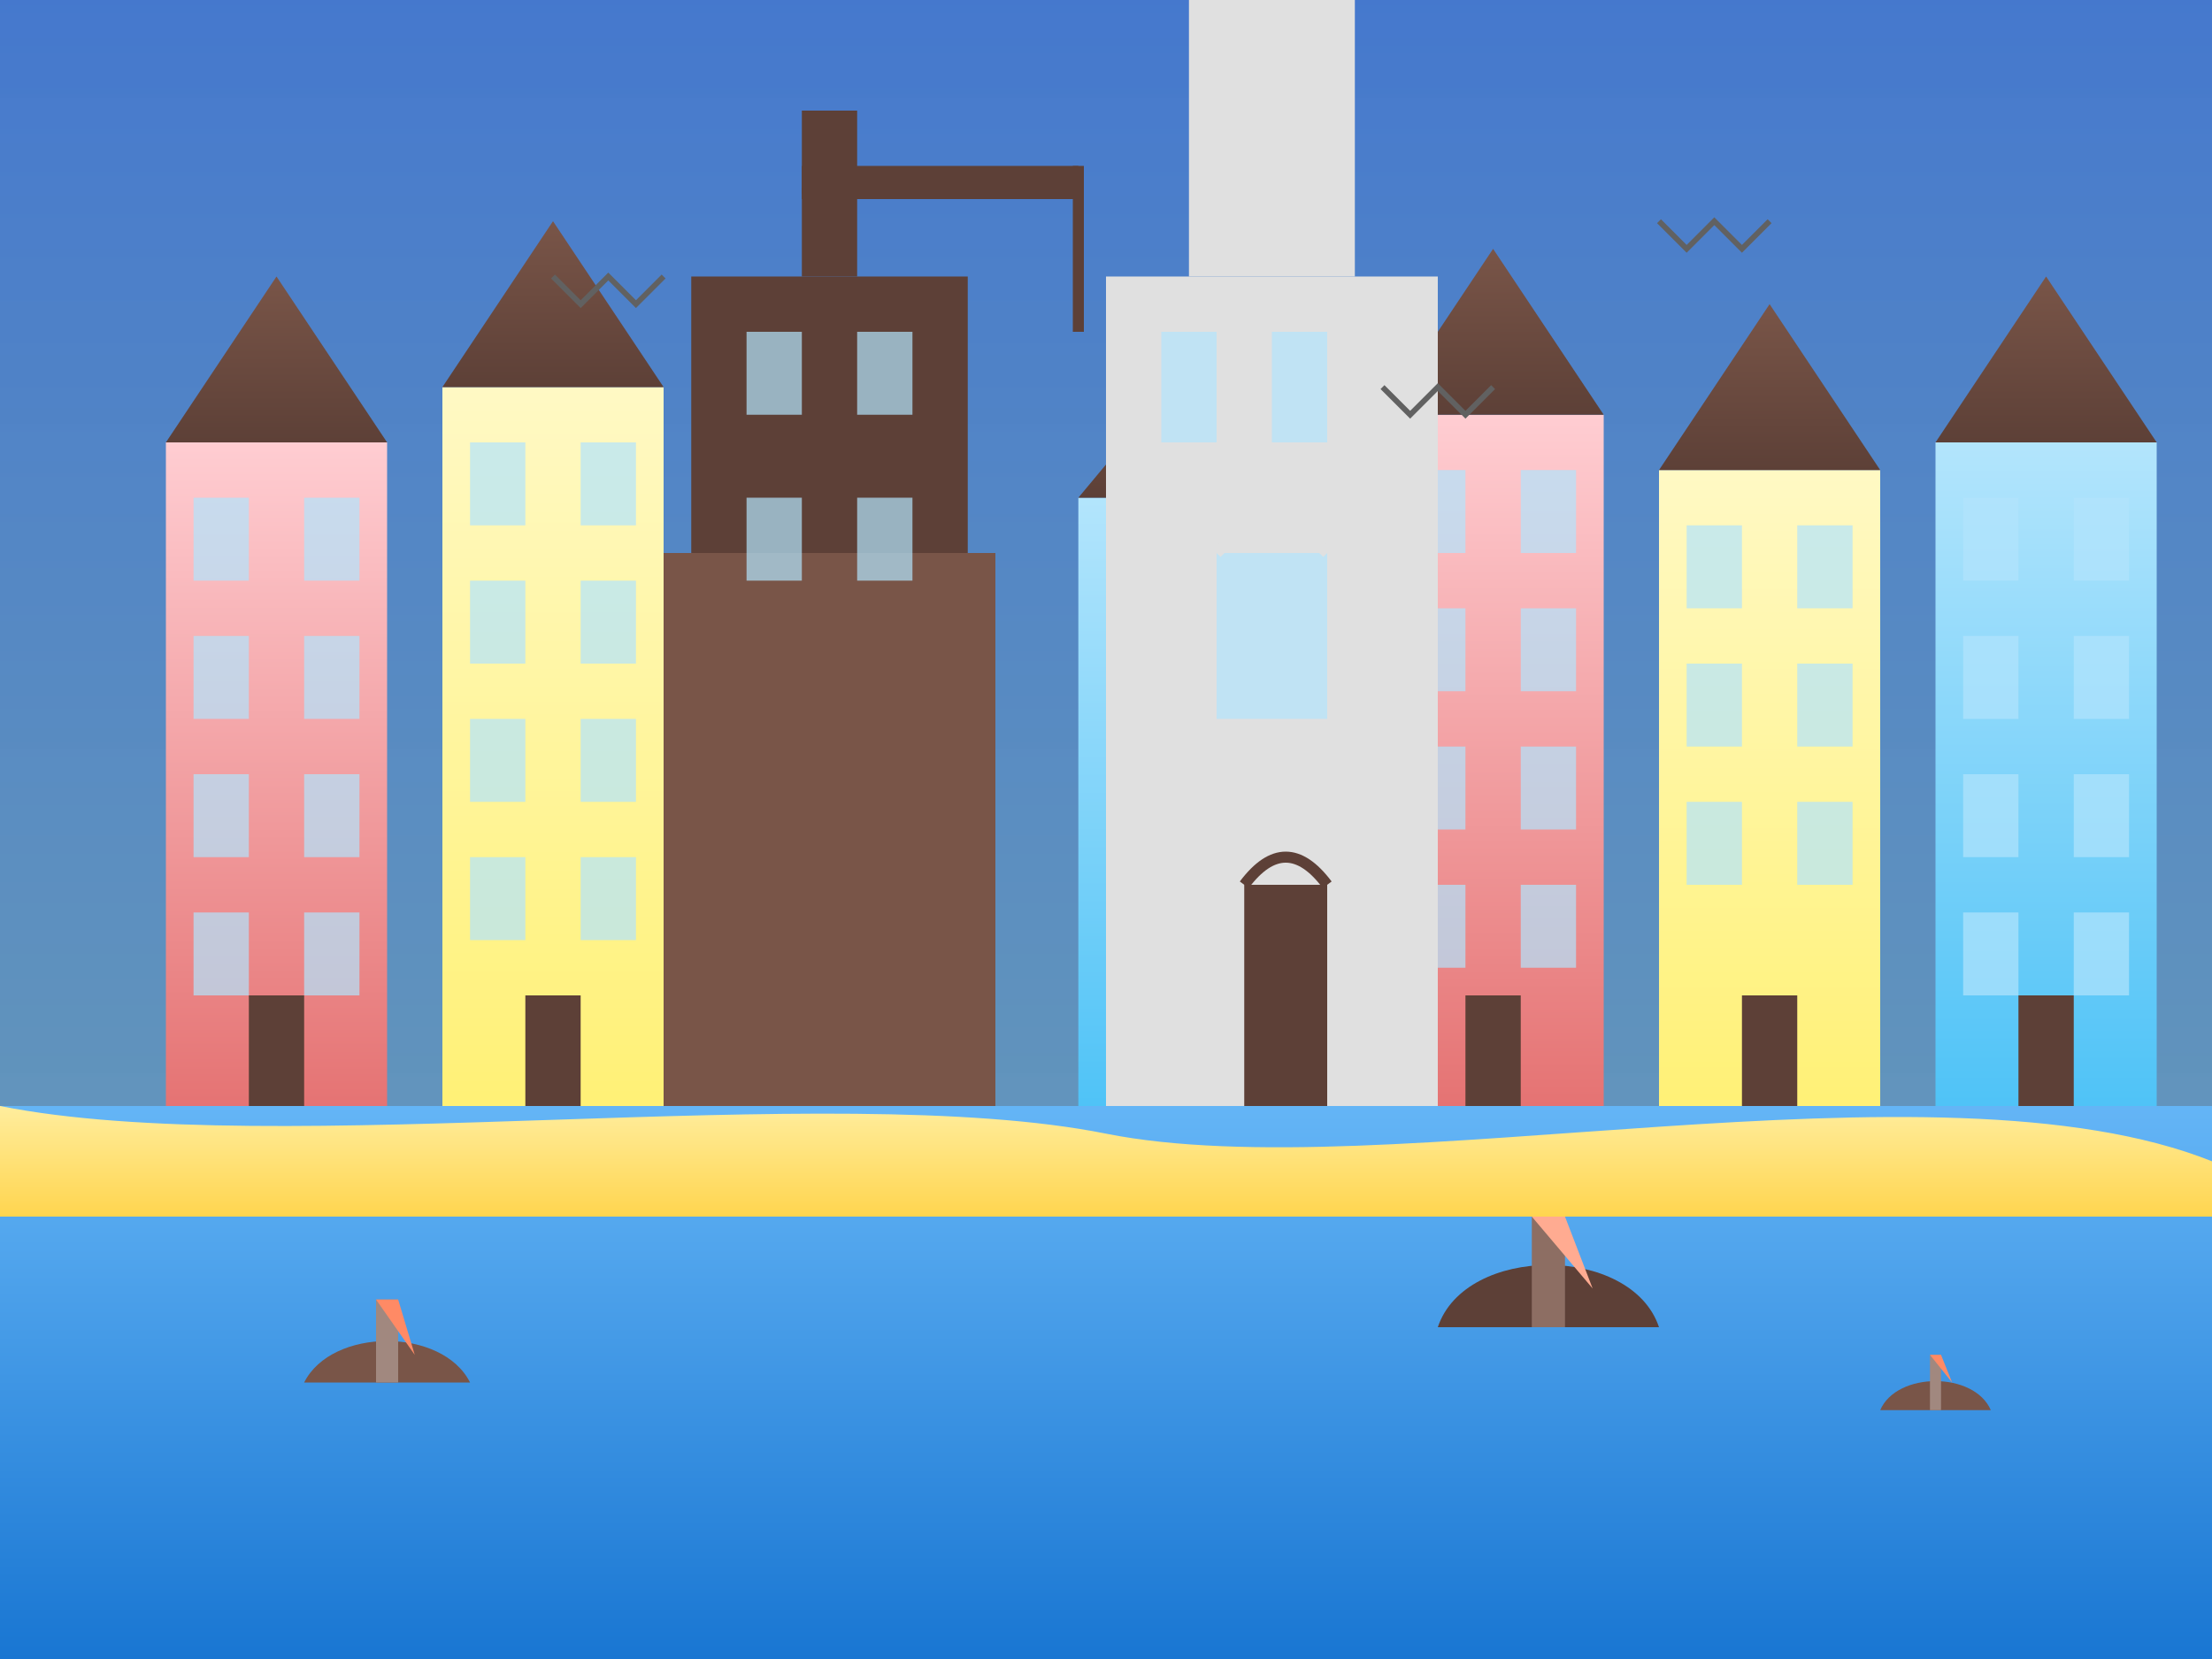<svg xmlns="http://www.w3.org/2000/svg" width="400" height="300" viewBox="0 0 400 300">
  <rect x="0" y="0" width="400" height="300" fill="#333333" stroke="none"/>
  <defs>
    <linearGradient id="skyGradient" x1="0%" y1="0%" x2="0%" y2="100%">
      <stop offset="0%" stop-color="#4a8af4" stop-opacity="0.8" />
      <stop offset="100%" stop-color="#87ceeb" stop-opacity="0.7" />
    </linearGradient>
    <linearGradient id="buildingGradient1" x1="0%" y1="0%" x2="0%" y2="100%">
      <stop offset="0%" stop-color="#ffcdd2" />
      <stop offset="100%" stop-color="#e57373" />
    </linearGradient>
    <linearGradient id="buildingGradient2" x1="0%" y1="0%" x2="0%" y2="100%">
      <stop offset="0%" stop-color="#fff9c4" />
      <stop offset="100%" stop-color="#fff176" />
    </linearGradient>
    <linearGradient id="buildingGradient3" x1="0%" y1="0%" x2="0%" y2="100%">
      <stop offset="0%" stop-color="#b3e5fc" />
      <stop offset="100%" stop-color="#4fc3f7" />
    </linearGradient>
    <linearGradient id="roofGradient" x1="0%" y1="0%" x2="0%" y2="100%">
      <stop offset="0%" stop-color="#795548" />
      <stop offset="100%" stop-color="#5d4037" />
    </linearGradient>
    <linearGradient id="waterGradient" x1="0%" y1="0%" x2="0%" y2="100%">
      <stop offset="0%" stop-color="#64b5f6" />
      <stop offset="100%" stop-color="#1976d2" />
    </linearGradient>
    <linearGradient id="sandGradient" x1="0%" y1="0%" x2="0%" y2="100%">
      <stop offset="0%" stop-color="#fff9c4" />
      <stop offset="100%" stop-color="#ffd54f" />
    </linearGradient>
  </defs>
  
  <!-- Sky Background -->
  <rect width="400" height="300" fill="url(#skyGradient)" />
  
  <!-- Water (Bay) -->
  <rect x="0" y="200" width="400" height="100" fill="url(#waterGradient)" />
  
  <!-- Beach/Shore -->
  <path d="M0,200 C50,210 150,195 200,205 C250,215 350,190 400,210 L400,220 L0,220 Z" fill="url(#sandGradient)" />
  
  <!-- Crane (Zuraw) -->
  <g transform="translate(150, 200)">
    <!-- Base -->
    <rect x="-30" y="-100" width="60" height="100" fill="#795548" />
    
    <!-- Crane Structure -->
    <rect x="-25" y="-150" width="50" height="50" fill="#5d4037" />
    <rect x="-5" y="-180" width="10" height="30" fill="#5d4037" />
    
    <!-- Crane Arm -->
    <rect x="-5" y="-170" width="50" height="5" fill="#5d4037" />
    <line x1="45" y1="-170" x2="45" y2="-140" stroke="#5d4037" stroke-width="2" />
    <line x1="-5" y1="-165" x2="45" y2="-165" stroke="#5d4037" stroke-width="2" />
    
    <!-- Windows -->
    <rect x="-15" y="-140" width="10" height="15" fill="#b3e5fc" opacity="0.7" />
    <rect x="5" y="-140" width="10" height="15" fill="#b3e5fc" opacity="0.7" />
    <rect x="-15" y="-110" width="10" height="15" fill="#b3e5fc" opacity="0.7" />
    <rect x="5" y="-110" width="10" height="15" fill="#b3e5fc" opacity="0.7" />
  </g>
  
  <!-- Colorful Waterfront Buildings -->
  <g transform="translate(50, 200)">
    <!-- Building 1 -->
    <rect x="-20" y="-120" width="40" height="120" fill="url(#buildingGradient1)" />
    <polygon points="-20,-120 0,-150 20,-120" fill="url(#roofGradient)" />
    
    <!-- Windows -->
    <rect x="-15" y="-110" width="10" height="15" fill="#b3e5fc" opacity="0.7" />
    <rect x="5" y="-110" width="10" height="15" fill="#b3e5fc" opacity="0.7" />
    <rect x="-15" y="-85" width="10" height="15" fill="#b3e5fc" opacity="0.7" />
    <rect x="5" y="-85" width="10" height="15" fill="#b3e5fc" opacity="0.7" />
    <rect x="-15" y="-60" width="10" height="15" fill="#b3e5fc" opacity="0.7" />
    <rect x="5" y="-60" width="10" height="15" fill="#b3e5fc" opacity="0.7" />
    <rect x="-15" y="-35" width="10" height="15" fill="#b3e5fc" opacity="0.7" />
    <rect x="5" y="-35" width="10" height="15" fill="#b3e5fc" opacity="0.7" />
    
    <!-- Door -->
    <rect x="-5" y="-20" width="10" height="20" fill="#5d4037" />
  </g>
  
  <g transform="translate(100, 200)">
    <!-- Building 2 -->
    <rect x="-20" y="-130" width="40" height="130" fill="url(#buildingGradient2)" />
    <polygon points="-20,-130 0,-160 20,-130" fill="url(#roofGradient)" />
    
    <!-- Windows -->
    <rect x="-15" y="-120" width="10" height="15" fill="#b3e5fc" opacity="0.7" />
    <rect x="5" y="-120" width="10" height="15" fill="#b3e5fc" opacity="0.7" />
    <rect x="-15" y="-95" width="10" height="15" fill="#b3e5fc" opacity="0.7" />
    <rect x="5" y="-95" width="10" height="15" fill="#b3e5fc" opacity="0.7" />
    <rect x="-15" y="-70" width="10" height="15" fill="#b3e5fc" opacity="0.7" />
    <rect x="5" y="-70" width="10" height="15" fill="#b3e5fc" opacity="0.7" />
    <rect x="-15" y="-45" width="10" height="15" fill="#b3e5fc" opacity="0.7" />
    <rect x="5" y="-45" width="10" height="15" fill="#b3e5fc" opacity="0.7" />
    
    <!-- Door -->
    <rect x="-5" y="-20" width="10" height="20" fill="#5d4037" />
  </g>
  
  <g transform="translate(220, 200)">
    <!-- Building 3 -->
    <rect x="-25" y="-110" width="50" height="110" fill="url(#buildingGradient3)" />
    <polygon points="-25,-110 0,-140 25,-110" fill="url(#roofGradient)" />
    
    <!-- Windows -->
    <rect x="-20" y="-100" width="12" height="15" fill="#b3e5fc" opacity="0.7" />
    <rect x="8" y="-100" width="12" height="15" fill="#b3e5fc" opacity="0.7" />
    <rect x="-20" y="-75" width="12" height="15" fill="#b3e5fc" opacity="0.7" />
    <rect x="8" y="-75" width="12" height="15" fill="#b3e5fc" opacity="0.7" />
    <rect x="-20" y="-50" width="12" height="15" fill="#b3e5fc" opacity="0.7" />
    <rect x="8" y="-50" width="12" height="15" fill="#b3e5fc" opacity="0.7" />
    
    <!-- Door -->
    <rect x="-6" y="-20" width="12" height="20" fill="#5d4037" />
  </g>
  
  <g transform="translate(270, 200)">
    <!-- Building 4 -->
    <rect x="-20" y="-125" width="40" height="125" fill="url(#buildingGradient1)" />
    <polygon points="-20,-125 0,-155 20,-125" fill="url(#roofGradient)" />
    
    <!-- Windows -->
    <rect x="-15" y="-115" width="10" height="15" fill="#b3e5fc" opacity="0.7" />
    <rect x="5" y="-115" width="10" height="15" fill="#b3e5fc" opacity="0.7" />
    <rect x="-15" y="-90" width="10" height="15" fill="#b3e5fc" opacity="0.7" />
    <rect x="5" y="-90" width="10" height="15" fill="#b3e5fc" opacity="0.7" />
    <rect x="-15" y="-65" width="10" height="15" fill="#b3e5fc" opacity="0.7" />
    <rect x="5" y="-65" width="10" height="15" fill="#b3e5fc" opacity="0.7" />
    <rect x="-15" y="-40" width="10" height="15" fill="#b3e5fc" opacity="0.7" />
    <rect x="5" y="-40" width="10" height="15" fill="#b3e5fc" opacity="0.7" />
    
    <!-- Door -->
    <rect x="-5" y="-20" width="10" height="20" fill="#5d4037" />
  </g>
  
  <g transform="translate(320, 200)">
    <!-- Building 5 -->
    <rect x="-20" y="-115" width="40" height="115" fill="url(#buildingGradient2)" />
    <polygon points="-20,-115 0,-145 20,-115" fill="url(#roofGradient)" />
    
    <!-- Windows -->
    <rect x="-15" y="-105" width="10" height="15" fill="#b3e5fc" opacity="0.7" />
    <rect x="5" y="-105" width="10" height="15" fill="#b3e5fc" opacity="0.7" />
    <rect x="-15" y="-80" width="10" height="15" fill="#b3e5fc" opacity="0.7" />
    <rect x="5" y="-80" width="10" height="15" fill="#b3e5fc" opacity="0.7" />
    <rect x="-15" y="-55" width="10" height="15" fill="#b3e5fc" opacity="0.7" />
    <rect x="5" y="-55" width="10" height="15" fill="#b3e5fc" opacity="0.7" />
    
    <!-- Door -->
    <rect x="-5" y="-20" width="10" height="20" fill="#5d4037" />
  </g>
  
  <g transform="translate(370, 200)">
    <!-- Building 6 -->
    <rect x="-20" y="-120" width="40" height="120" fill="url(#buildingGradient3)" />
    <polygon points="-20,-120 0,-150 20,-120" fill="url(#roofGradient)" />
    
    <!-- Windows -->
    <rect x="-15" y="-110" width="10" height="15" fill="#b3e5fc" opacity="0.7" />
    <rect x="5" y="-110" width="10" height="15" fill="#b3e5fc" opacity="0.7" />
    <rect x="-15" y="-85" width="10" height="15" fill="#b3e5fc" opacity="0.7" />
    <rect x="5" y="-85" width="10" height="15" fill="#b3e5fc" opacity="0.7" />
    <rect x="-15" y="-60" width="10" height="15" fill="#b3e5fc" opacity="0.7" />
    <rect x="5" y="-60" width="10" height="15" fill="#b3e5fc" opacity="0.7" />
    <rect x="-15" y="-35" width="10" height="15" fill="#b3e5fc" opacity="0.7" />
    <rect x="5" y="-35" width="10" height="15" fill="#b3e5fc" opacity="0.7" />
    
    <!-- Door -->
    <rect x="-5" y="-20" width="10" height="20" fill="#5d4037" />
  </g>
  
  <!-- St. Mary's Church -->
  <g transform="translate(180, 200)">
    <!-- Main Church Building -->
    <rect x="20" y="-150" width="60" height="150" fill="#e0e0e0" />
    
    <!-- Tower -->
    <rect x="35" y="-200" width="30" height="50" fill="#e0e0e0" />
    <polygon points="35,-200 50,-230 65,-200" fill="#795548" />
    
    <!-- Windows -->
    <rect x="30" y="-140" width="10" height="20" fill="#b3e5fc" opacity="0.7" />
    <rect x="50" y="-140" width="10" height="20" fill="#b3e5fc" opacity="0.7" />
    <rect x="40" y="-100" width="20" height="30" fill="#b3e5fc" opacity="0.7" />
    <path d="M40,-100 Q50,-110 60,-100" fill="none" stroke="#e0e0e0" stroke-width="2" />
    
    <!-- Door -->
    <rect x="45" y="-40" width="15" height="40" fill="#5d4037" />
    <path d="M45,-40 Q52.5,-50 60,-40" fill="none" stroke="#5d4037" stroke-width="2" />
  </g>
  
  <!-- Boats in the Water -->
  <g transform="translate(70, 250)">
    <!-- Boat 1 -->
    <path d="M-15,0 C-10,-10 10,-10 15,0" fill="#795548" />
    <rect x="-2" y="-15" width="4" height="15" fill="#a1887f" />
    <polygon points="-2,-15 5,-5 2,-15" fill="#ff8a65" />
  </g>
  
  <g transform="translate(280, 240)">
    <!-- Boat 2 -->
    <path d="M-20,0 C-15,-15 15,-15 20,0" fill="#5d4037" />
    <rect x="-3" y="-20" width="6" height="20" fill="#8d6e63" />
    <polygon points="-3,-20 8,-7 3,-20" fill="#ffab91" />
  </g>
  
  <g transform="translate(350, 255)">
    <!-- Boat 3 -->
    <path d="M-10,0 C-7,-7 7,-7 10,0" fill="#795548" />
    <rect x="-1" y="-10" width="2" height="10" fill="#a1887f" />
    <polygon points="-1,-10 3,-5 1,-10" fill="#ff8a65" />
  </g>
  
  <!-- Seagulls -->
  <g transform="translate(100, 50)">
    <path d="M0,0 L5,5 L10,0 L15,5 L20,0" fill="none" stroke="#616161" stroke-width="1" />
  </g>
  
  <g transform="translate(250, 70)">
    <path d="M0,0 L5,5 L10,0 L15,5 L20,0" fill="none" stroke="#616161" stroke-width="1" />
  </g>
  
  <g transform="translate(300, 40)">
    <path d="M0,0 L5,5 L10,0 L15,5 L20,0" fill="none" stroke="#616161" stroke-width="1" />
  </g>
</svg>
